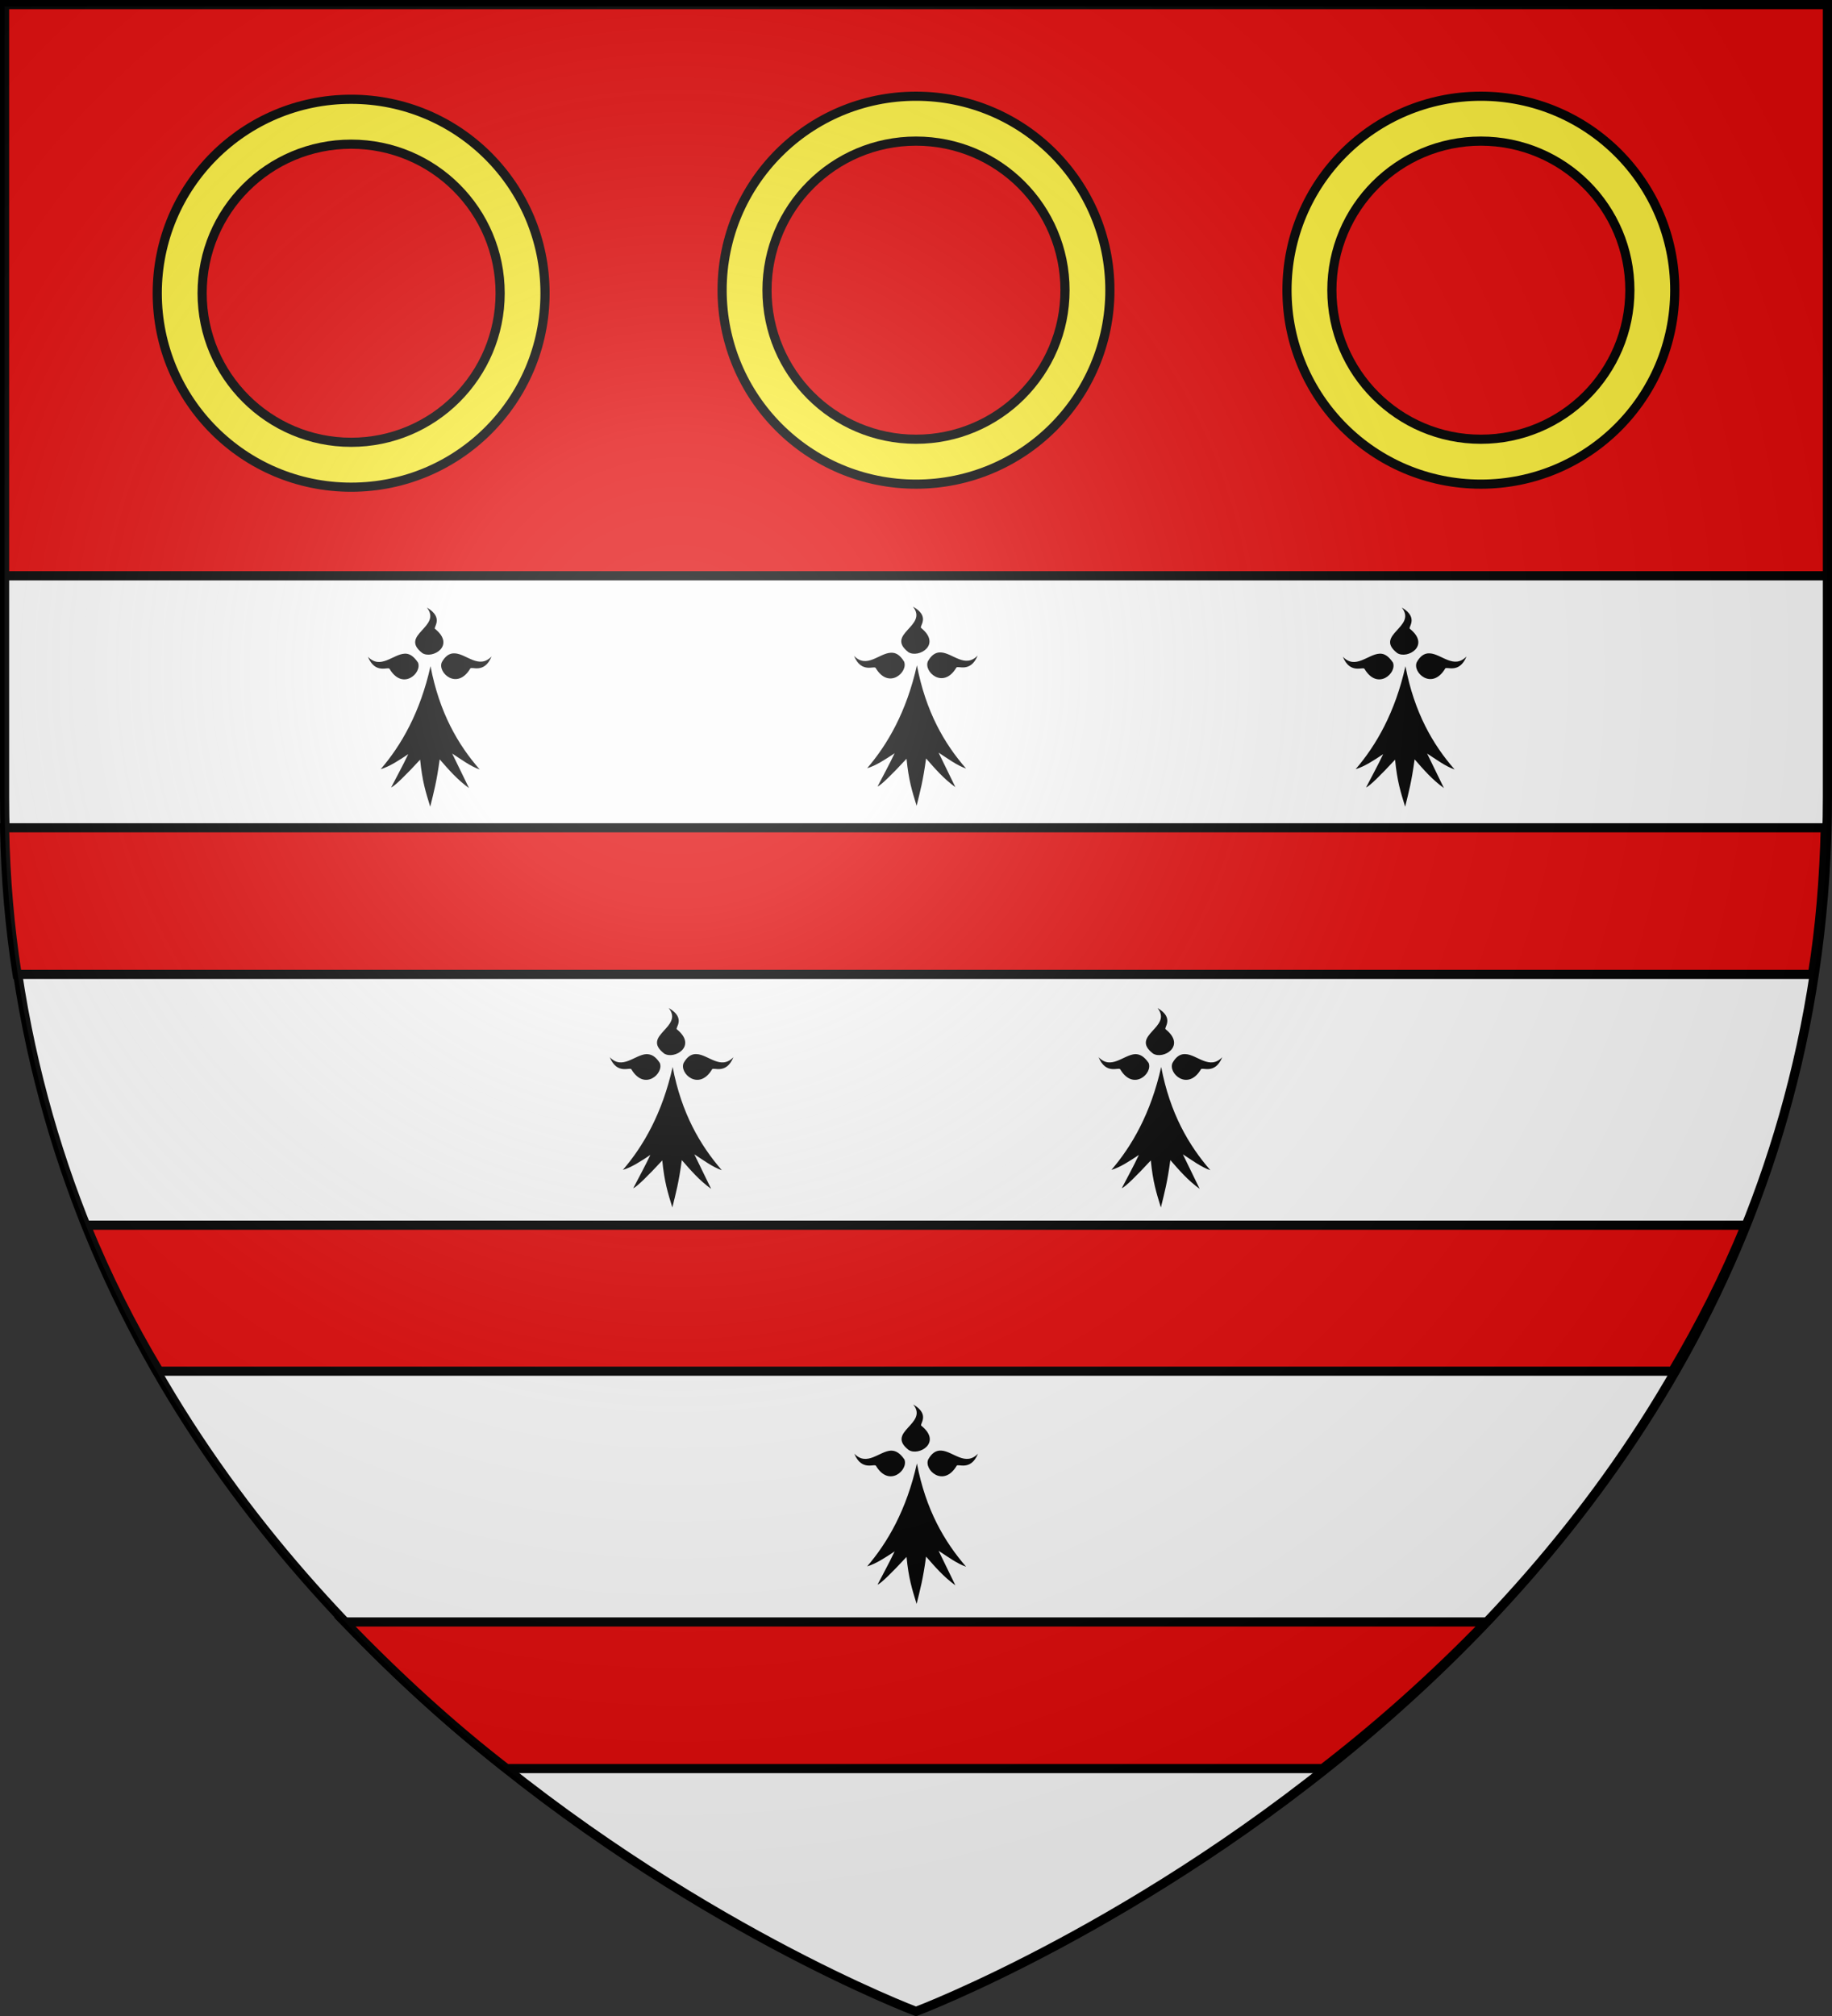 <svg xmlns="http://www.w3.org/2000/svg" xml:space="preserve" id="blason" width="600" height="660" x="0" y="0" version="1.1"><rect width="100%" height="100%" fill="#333333" stroke="none"/><style>.st3,.st4,.st5{stroke:#000;stroke-width:3}.st3{fill-rule:evenodd;clip-rule:evenodd;fill:#e20909}.st4,.st5{fill:#fcef3c;stroke-linecap:square}.st5{fill:#e20909}</style><g id="ecu"><path id="argent" d="M300 658.5S1.5 546.2 1.5 260.7V2.1h597v258.6c0 285.5-298.5 397.8-298.5 397.8" style="fill:#fcfcfc"/><path id="ecu_3_" d="M300 658.5S1.5 546.2 1.5 260.7V2.1h597v258.6c0 285.5-298.5 397.8-298.5 397.8z" style="fill:none;stroke:#000;stroke-width:3"/></g><g id="fasces"><path id="chef" d="M1.5 1.5h597v187H1.5z" style="fill:#e20909;stroke:#000;stroke-width:3"/><path id="fasce_haut_1_" d="M597.8 271H1.5c.3 16.6 1.7 32.6 4.1 48h588c2.5-15.4 3.8-31.4 4.2-48z" class="st3"/><path id="fasce_milieu" d="M571.7 401.1H28.2c6.9 16.9 14.9 32.8 23.9 47.8h495.7c8.9-15 17-30.9 23.9-47.8z" class="st3"/><path id="fasce_bas_1_" d="M486.8 531H112.9c17.5 18.1 35 34.1 53 48h267.3c18-13.9 36.1-29.9 53.6-48z" class="st3"/></g><g id="meubles"><g id="mouchetures"><g id="moucheture"><path d="M139.8 198.9c5.1 6.4-9.2 8.9-1.5 14.9 3.3 2.1 11-2.4 4.2-7.9-.8-.4 3.1-3.6-2.7-7M148.4 213.9c-1.3.1-2.6.9-3.7 2.9-1.5 3.4 5 9.3 9.3 2.1.3-.9 4.6 1.9 7-4-4.1 4.3-8.2-.8-12-1zM132.5 214c-3.8.2-7.9 5.3-12 1 2.4 5.9 6.7 3.1 7.1 4 4.3 7.2 10.7 1.3 9.3-2.1-1.5-2.2-2.9-3-4.4-2.9M141 218.1c-3.4 15.2-9.6 25.9-16.3 33.7 2.8-.8 6-2.9 9-4.9-1.9 4-3.8 7.4-5.6 10.9 1.1-.4 4.7-3.9 9.5-9.1.7 7.1 1.8 10.5 3.3 15.4 1.2-4.9 2.1-8.1 3.1-15.5 2.9 3.3 5.7 6.6 9.6 9.4l-5.5-11.3c2.8 1.8 6 4.2 9 5.2-7.1-8.1-13.2-18.6-16.1-33.8"/></g><g id="moucheture_1_"><path d="M299 198.6c5.1 6.4-9.2 8.9-1.5 14.9 3.3 2.1 11-2.4 4.2-7.9-.8-.5 3.2-3.7-2.7-7M307.6 213.6c-1.3.1-2.6.9-3.7 2.9-1.5 3.4 5 9.3 9.3 2.1.3-.9 4.6 1.9 7-4-4.1 4.3-8.2-.8-12-1zM291.7 213.7c-3.8.2-7.9 5.3-12 1 2.4 5.9 6.7 3.1 7.1 4 4.3 7.2 10.7 1.3 9.3-2.1-1.4-2.3-2.8-3-4.4-2.9M300.3 217.8c-3.4 15.2-9.6 25.9-16.3 33.7 2.8-.8 6-2.9 9-4.9-1.9 4-3.8 7.4-5.6 10.9 1.1-.4 4.7-3.9 9.5-9.1.7 7.1 1.8 10.5 3.3 15.4 1.2-4.9 2.1-8.1 3.1-15.5 2.9 3.3 5.7 6.6 9.6 9.4l-5.5-11.3c2.8 1.8 6 4.2 9 5.2-7.1-8.1-13.2-18.6-16.1-33.8"/></g><g id="moucheture_2_"><path d="M459.1 198.9c5.1 6.4-9.2 8.9-1.5 14.9 3.3 2.1 11-2.4 4.2-7.9-.9-.4 3.1-3.6-2.7-7M467.7 213.9c-1.3.1-2.6.9-3.7 2.9-1.5 3.4 5 9.3 9.3 2.1.3-.9 4.6 1.9 7-4-4.1 4.3-8.2-.8-12-1zM451.8 214c-3.8.2-7.9 5.3-12 1 2.4 5.9 6.7 3.1 7.1 4 4.3 7.2 10.7 1.3 9.3-2.1-1.5-2.2-2.9-3-4.4-2.9M460.3 218.1c-3.4 15.2-9.6 25.9-16.3 33.7 2.8-.8 6-2.9 9-4.9-1.9 4-3.8 7.4-5.6 10.9 1.1-.4 4.7-3.9 9.5-9.1.7 7.1 1.8 10.5 3.3 15.4 1.2-4.9 2.1-8.1 3.1-15.5 2.9 3.3 5.7 6.6 9.6 9.4l-5.5-11.3c2.8 1.8 6 4.2 9 5.2-7.1-8.1-13.2-18.6-16.1-33.8"/></g><g id="moucheture_3_"><path d="M379.1 330c5.1 6.4-9.2 8.9-1.5 14.9 3.3 2.1 11-2.4 4.2-7.9-.9-.4 3.1-3.6-2.7-7M387.7 345.1c-1.3.1-2.6.9-3.7 2.9-1.5 3.4 5 9.3 9.3 2.1.3-.9 4.6 1.9 7-4-4.1 4.3-8.2-.8-12-1zM371.8 345.1c-3.8.2-7.9 5.3-12 1 2.4 5.9 6.7 3.1 7.1 4 4.3 7.2 10.7 1.3 9.3-2.1-1.5-2.2-2.9-2.9-4.4-2.9M380.3 349.3c-3.4 15.2-9.6 25.9-16.3 33.7 2.8-.8 6-2.9 9-4.9-1.9 4-3.8 7.4-5.6 10.9 1.1-.4 4.7-3.9 9.5-9.1.7 7.1 1.8 10.5 3.3 15.4 1.2-4.9 2.1-8.1 3.1-15.5 2.9 3.3 5.7 6.6 9.6 9.4l-5.5-11.3c2.8 1.8 6 4.2 9 5.2-7.1-8.2-13.2-18.6-16.1-33.8"/></g><g id="moucheture_4_"><path d="M219 330c5.1 6.4-9.2 8.9-1.5 14.9 3.3 2.1 11-2.4 4.2-7.9-.8-.4 3.2-3.6-2.7-7M227.6 345.1c-1.3.1-2.6.9-3.7 2.9-1.5 3.4 5 9.3 9.3 2.1.3-.9 4.6 1.9 7-4-4.1 4.3-8.2-.8-12-1zM211.7 345.1c-3.8.2-7.9 5.3-12 1 2.4 5.9 6.7 3.1 7.1 4 4.3 7.2 10.7 1.3 9.3-2.1-1.4-2.2-2.8-2.9-4.4-2.9M220.3 349.3c-3.4 15.2-9.6 25.9-16.3 33.7 2.8-.8 6-2.9 9-4.9-1.9 4-3.8 7.4-5.6 10.9 1.1-.4 4.7-3.9 9.5-9.1.7 7.1 1.8 10.5 3.3 15.4 1.2-4.9 2.1-8.1 3.1-15.5 2.9 3.3 5.7 6.6 9.6 9.4l-5.5-11.3c2.8 1.8 6 4.2 9 5.2-7.1-8.2-13.2-18.6-16.1-33.8"/></g><g id="moucheture_5_"><path d="M299.1 459.8c5.1 6.4-9.2 8.9-1.5 14.9 3.3 2.1 11-2.4 4.2-7.9-.9-.4 3.1-3.6-2.7-7M307.7 474.9c-1.3.1-2.6.9-3.7 2.9-1.5 3.4 5 9.3 9.3 2.1.3-.9 4.6 1.9 7-4-4.1 4.3-8.2-.8-12-1zM291.8 474.9c-3.8.2-7.9 5.3-12 1 2.4 5.9 6.7 3.1 7.1 4 4.3 7.2 10.7 1.3 9.3-2.1-1.5-2.2-2.9-2.9-4.4-2.9M300.3 479.1c-3.4 15.2-9.6 25.9-16.3 33.7 2.8-.8 6-2.9 9-4.9-1.9 4-3.8 7.4-5.6 10.9 1.1-.4 4.7-3.9 9.5-9.1.7 7.1 1.8 10.5 3.3 15.4 1.2-4.9 2.1-8.1 3.1-15.5 2.9 3.3 5.7 6.6 9.6 9.4l-5.5-11.3c2.8 1.8 6 4.2 9 5.2-7.1-8.2-13.2-18.6-16.1-33.8"/></g></g><g id="annelets"><g id="annelet_2_"><path id="path10316" d="M178.5 96c0 35.1-28.4 63.5-63.5 63.5S51.5 131.1 51.5 96 79.9 32.5 115 32.5s63.5 28.4 63.5 63.5z" class="st4"/><path id="path11329" d="M163.8 96c0 27-21.9 48.8-48.8 48.8S66.2 123 66.2 96 88 47.2 115 47.2 163.8 69 163.8 96z" class="st5"/></g><g id="annelet_1_"><path id="path11289" d="M363.5 95c0 35.1-28.4 63.5-63.5 63.5s-63.5-28.4-63.5-63.5 28.4-63.5 63.5-63.5 63.5 28.4 63.5 63.5z" class="st4"/><path id="path11331" d="M348.8 95c0 27-21.9 48.8-48.8 48.8-27 0-48.8-21.9-48.8-48.8S273 46.2 300 46.2 348.8 68 348.8 95z" class="st5"/></g><g id="annelet"><path id="path11287" d="M548.5 95c0 35.1-28.4 63.5-63.5 63.5s-63.5-28.4-63.5-63.5 28.4-63.5 63.5-63.5 63.5 28.4 63.5 63.5z" class="st4"/><path id="path11333" d="M533.8 95c0 27-21.9 48.8-48.8 48.8-27 0-48.8-21.9-48.8-48.8S458 46.2 485 46.2 533.8 68 533.8 95z" class="st5"/></g></g></g><g id="_x33_d"><radialGradient id="path2875_1_" cx="232.93" cy="414.527" r="300" gradientTransform="matrix(1.353 0 0 -1.349 -93.17 778.725)" gradientUnits="userSpaceOnUse"><stop offset="0" style="stop-color:#fff;stop-opacity:.314"/><stop offset=".19" style="stop-color:#fff;stop-opacity:.251"/><stop offset=".6" style="stop-color:#6b6b6b;stop-opacity:.126"/><stop offset="1" style="stop-color:#000;stop-opacity:.126"/></radialGradient><path id="path2875" d="M300 658.5s298.5-112.3 298.5-397.8V2.1H1.5v258.6C1.5 546.2 300 658.5 300 658.5" style="fill-rule:evenodd;clip-rule:evenodd;fill:url(#path2875_1_)"/></g></svg>